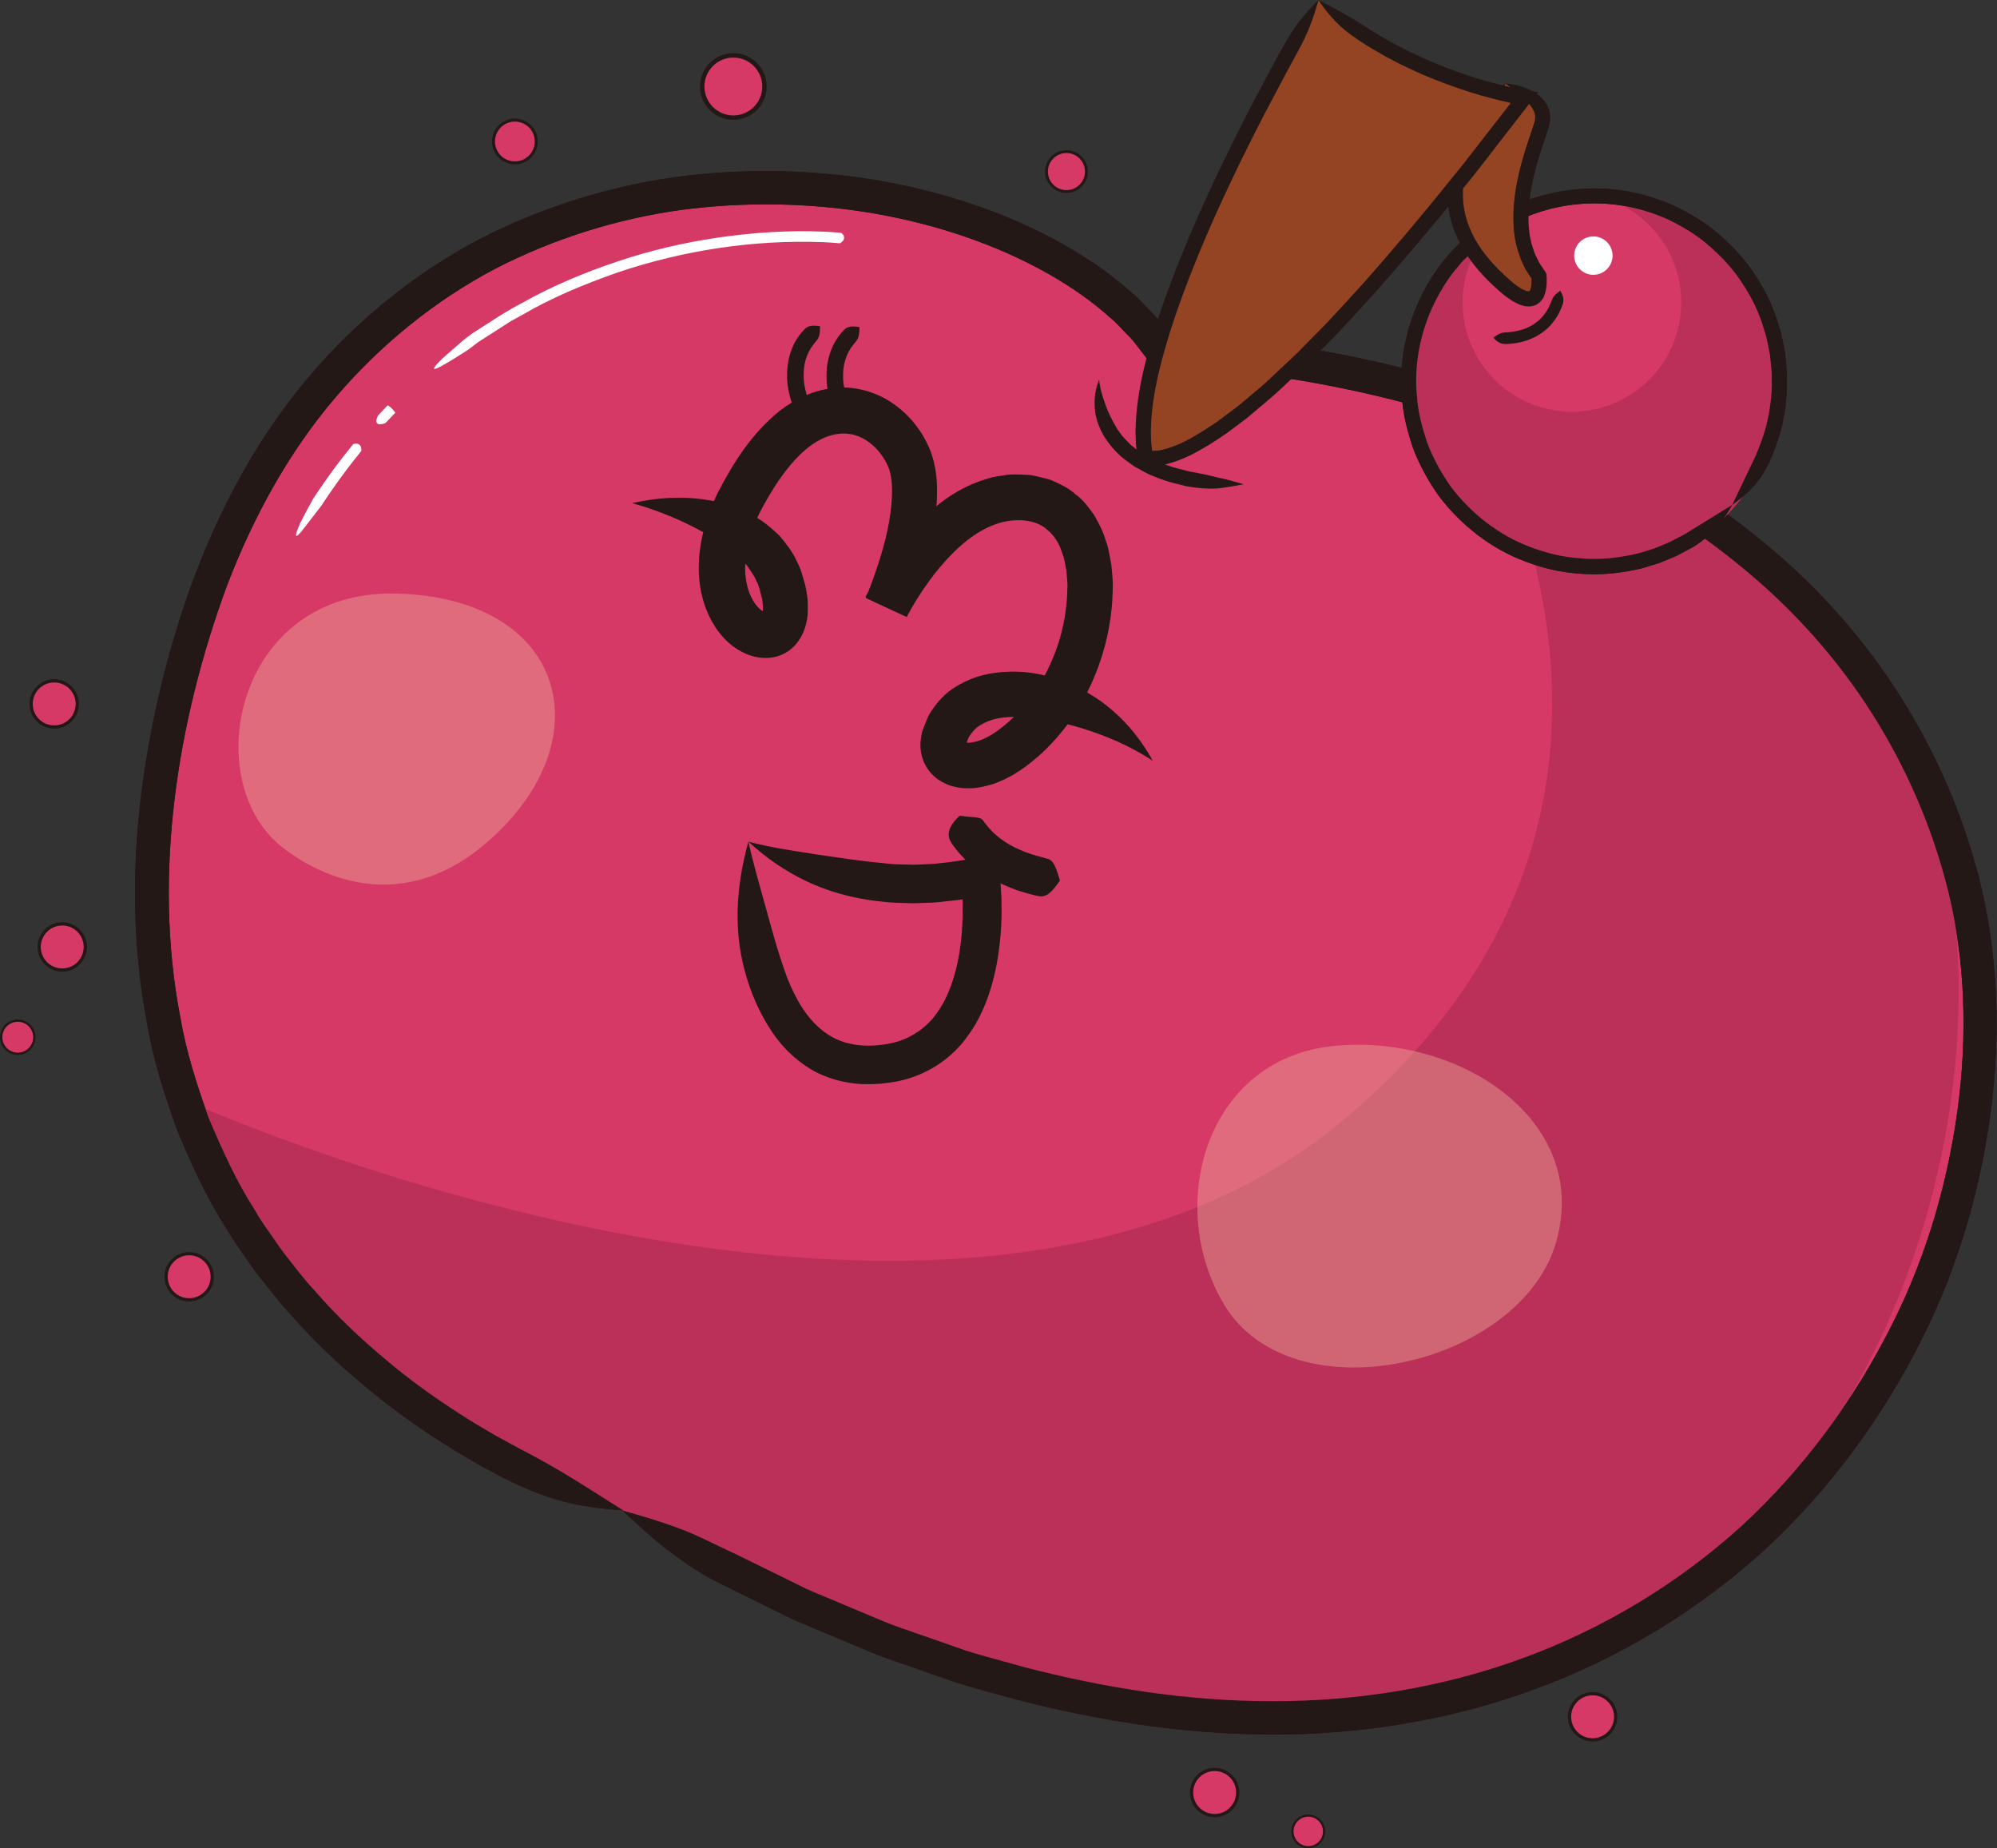 <?xml version="1.0" encoding="UTF-8"?>
<svg id="_レイヤー_1" data-name="レイヤー 1" xmlns="http://www.w3.org/2000/svg" viewBox="0 0 154.02 142.53">
  <rect x="0" y="0" width="154.02" height="142.53" fill="#333333" stroke="none"/>
  <defs>
    <style>
      .cls-1 {
        fill: #fff;
      }

      .cls-2 {
        stroke-width: .34px;
      }

      .cls-2, .cls-3, .cls-4, .cls-5, .cls-6, .cls-7, .cls-8 {
        fill: #d73966;
      }

      .cls-2, .cls-4, .cls-5, .cls-6, .cls-7, .cls-8 {
        stroke: #231815;
        stroke-miterlimit: 10;
      }

      .cls-9 {
        fill: #bb3058;
      }

      .cls-10 {
        fill: #954423;
      }

      .cls-4 {
        stroke-width: .17px;
      }

      .cls-5 {
        stroke-width: .23px;
      }

      .cls-6 {
        stroke-width: .22px;
      }

      .cls-11 {
        opacity: .43;
      }

      .cls-7 {
        stroke-width: .18px;
      }

      .cls-8 {
        stroke-width: .25px;
      }

      .cls-12 {
        fill: #edae98;
      }

      .cls-13 {
        fill: #231815;
      }
    </style>
  </defs>
  <g>
    <ellipse class="cls-10" cx="101.3" cy="33.28" rx="3.76" ry="8.96" transform="translate(27.24 109.99) rotate(-64.19)"/>
    <path class="cls-13" d="m109.36,37.18c-.54.57-1.14.64-1.74.7-.61.04-1.26.02-2.1-.06-.29-.02-.75-.07-1.72-.28-1.04-.24-2.41-.7-3.82-1.37-1.4-.68-2.85-1.56-4-2.56-1.16-.98-2.02-2.11-2.25-2.94-.13-.42-.1-.72-.03-.89.04-.19.13-.26.13-.26,0,0,.15-.33.85-.6.71-.25,1.91-.3,3.23-.07,2.66.42,5.74,1.89,7.63,3.27,1.08.78,1.65,1.36,1.93,1.66.58.61,1,1.11,1.35,1.61.32.5.64,1.02.53,1.79.48-.63.46-1.47.24-2.15-.22-.7-.63-1.36-1.28-2.06-.32-.34-.95-.98-2.1-1.81-2.03-1.48-5.23-3.01-8.13-3.47-1.44-.24-2.8-.21-3.8.13-.49.19-.89.42-1.12.67-.25.22-.33.39-.33.39.01,0-.16.17-.27.56-.13.38-.17.97.03,1.56.35,1.21,1.36,2.43,2.6,3.51,2.5,2.18,6.08,3.69,8.32,4.18,1.04.23,1.56.28,1.88.3.94.08,1.71-.01,2.4-.28.67-.25,1.34-.76,1.53-1.53Z"/>
  </g>
  <g>
    <path class="cls-3" d="m48.04,116.45S.99,103.01,13.99,51.95C26.35,3.41,77.99,10.13,89.53,26.91c0,0,48.09.46,60.88,37.61,12.79,37.15-27.45,96.72-102.37,51.93Z"/>
    <path class="cls-13" d="m48.04,116.45c-2.86-1.79-4.67-3.05-8.09-4.81-.41-.22-1-.55-1.72-.94-.36-.21-.74-.44-1.16-.68l-.32-.19-.16-.1-.36-.22-.74-.47c-1.97-1.26-3.93-2.66-5.8-4.25-1.88-1.57-3.71-3.3-5.38-5.22-.87-.93-1.64-1.96-2.44-2.98-.39-.52-.74-1.06-1.12-1.59-.38-.53-.75-1.07-1.07-1.65-1.43-2.21-2.53-4.65-3.58-7.13-.91-2.54-1.75-5.14-2.21-7.86-2.08-10.85-.27-22.68,3.63-33.24,2.02-5.27,4.74-10.23,8.29-14.4,3.54-4.17,7.78-7.57,12.37-9.99,4.61-2.38,9.5-3.86,14.26-4.53,4.77-.64,9.4-.55,13.65.05,8.51,1.23,15.45,4.55,19.56,8.27.55.43.95.96,1.41,1.4.23.22.42.46.6.7.22.29.44.57.65.84.19.25.39.49.58.73.3,0,.6.01.9.02.34.01.66.03.98.04.55.04,1.07.07,1.56.1,1.96.15,3.44.33,4.35.45,5.61.73,9.89,1.76,13.15,2.67,3.26.92,5.51,1.76,7.09,2.35,3.14,1.24,3.63,1.51,3.63,1.51,0,0,.68.31,1.97.91.63.32,1.41.72,2.33,1.18.89.51,1.94,1.06,3.07,1.76,2.28,1.37,4.94,3.23,7.74,5.68,2.79,2.45,5.68,5.55,8.23,9.4,2.54,3.83,4.76,8.44,6.14,13.58,1.4,5.14,1.75,10.91,1.07,16.79-.7,5.87-2.34,11.93-5.22,17.59-2.84,5.66-6.72,10.99-11.55,15.44-4.86,4.41-10.62,7.91-16.85,10.19-6.22,2.29-12.87,3.35-19.42,3.33-6.56,0-13.01-1.05-19.12-2.64-1.52-.44-3.04-.81-4.53-1.29-1.47-.52-2.93-1.03-4.38-1.53-1.46-.47-2.84-1.11-4.23-1.68-.69-.29-1.38-.58-2.07-.87l-1.03-.43-.51-.22-.17-.09c-2.31-1.13-4.2-2.06-5.15-2.53-1.77-.81-3.11-1.55-4.49-2.04-1.37-.52-2.72-.92-4.36-1.38,1.22,1.16,2.27,2.11,3.44,3.02,1.19.88,2.44,1.83,4.24,2.68.96.48,2.89,1.43,5.24,2.59l.18.09.52.22,1.05.44c.7.3,1.41.59,2.12.89,1.42.59,2.83,1.24,4.33,1.72,1.48.52,2.98,1.04,4.49,1.57,1.52.49,3.09.88,4.65,1.32,6.28,1.64,12.95,2.72,19.77,2.73,6.81.02,13.78-1.08,20.31-3.49,6.53-2.39,12.6-6.08,17.7-10.71,5.07-4.68,9.14-10.26,12.11-16.19,3.01-5.92,4.74-12.27,5.47-18.44.7-6.18.34-12.26-1.14-17.73-1.47-5.48-3.8-10.28-6.49-14.35-2.69-4.06-5.74-7.33-8.67-9.9-2.94-2.57-5.72-4.51-8.1-5.94-1.18-.73-2.27-1.3-3.2-1.84-.95-.48-1.76-.89-2.42-1.23-1.33-.61-2.04-.94-2.04-.94,0,0-.51-.28-3.75-1.56-3.26-1.17-9.29-3.58-20.83-5.16-.94-.12-2.46-.31-4.49-.46-.51-.03-1.05-.07-1.62-.1-.24-.01-.49-.02-.75-.03,0,0,0,0,0,0-.17-.22-.34-.44-.52-.67-.21-.28-.43-.56-.69-.81-.51-.5-.99-1.1-1.59-1.58-4.6-4.14-11.96-7.6-20.91-8.91-4.47-.63-9.34-.73-14.38-.05-5.02.71-10.2,2.27-15.1,4.8-4.88,2.57-9.4,6.2-13.14,10.61-3.75,4.42-6.62,9.65-8.72,15.14-2.08,5.52-3.47,11.28-4.21,17.12-.72,5.85-.64,11.8.45,17.52.48,2.87,1.37,5.63,2.34,8.32,1.1,2.63,2.27,5.22,3.79,7.56.35.6.73,1.18,1.13,1.74.4.56.77,1.14,1.19,1.69.85,1.07,1.66,2.16,2.58,3.14,1.77,2.03,3.68,3.84,5.66,5.49,1.96,1.66,4.01,3.13,6.07,4.44l.77.49.37.23.17.1c.11.07.22.13.33.19.43.25.84.49,1.21.71.76.41,1.37.74,1.8.97,3.58,1.8,5.9,2.31,9.28,2.54Z"/>
  </g>
  <path class="cls-13" d="m48.81,38.81c2.22.63,3.95,1.41,5.57,2.3.8.45,1.58.94,2.26,1.54.37.28.65.64.98.97.25.38.55.75.73,1.21.18.28.26.73.43,1.36.03.17.05.34.06.51,0,.09.02.18,0,.25,0,.06,0,.12,0,.19,0,0,0,0,0,0h0s-.23-.15-.41-.35c-.38-.42-.7-1.07-.85-1.84-.32-1.54.07-3.51,1-5.39.98-1.9,2.26-3.89,3.82-5.11,1.59-1.21,3.25-1.35,4.58-.38.66.47,1.2,1.17,1.51,1.89.28.63.34,1.51.3,2.38-.08,1.76-.53,3.48-.97,4.88-.22.71-.45,1.34-.65,1.89-.11.27-.21.53-.3.76l-.07.17-.03.07c6.35,2.95,1.76.82,3.18,1.47h0s0-.01,0-.01h0s.01-.04.01-.04c.05-.09.1-.19.14-.27.39-.71.65-1.11.67-1.14h0c.32-.5.32-.5.32-.5,0,0,.21-.32.62-.88.4-.56,1.03-1.34,1.88-2.19.85-.83,1.97-1.72,3.29-2.16,1.26-.43,2.93-.42,3.88.45.51.41.94,1.03,1.18,1.86.17.38.2.85.31,1.29.02.47.11.93.07,1.43-.03,1.95-.49,4.04-1.35,5.86-.21.46-.43.91-.69,1.33-.23.44-.53.82-.81,1.21-.59.77-1.26,1.51-1.95,2.07-.68.58-1.41,1.03-2.06,1.24-.31.09-.63.16-.81.14-.13,0-.11,0-.1,0h0s0,.01,0,.01h0s.05-.13.05-.13c.04-.11.08-.21.12-.31.26-.39.52-.73.9-.93.71-.44,1.48-.57,2-.6,1.06-.1,2.11,0,3.07.18.97.15,1.87.41,2.77.67,1.77.56,3.5,1.24,5.45,2.5-1.13-2.02-2.52-3.58-4.31-4.8-.91-.59-1.91-1.15-3.1-1.51-1.18-.39-2.55-.66-4.17-.53-.78.07-2.02.18-3.58,1.11-.78.45-1.56,1.24-2.15,2.28-.12.28-.24.58-.36.89-.05.17-.12.27-.16.51-.04.22-.07.45-.09.68-.04.92.3,1.9,1.06,2.57.32.31.74.52,1.16.69.45.15.93.24,1.28.23.78.04,1.42-.13,2.06-.31,1.24-.42,2.28-1.1,3.21-1.88.95-.78,1.75-1.66,2.5-2.63.37-.5.75-1.01,1.04-1.56.33-.53.6-1.09.86-1.66,1.04-2.27,1.62-4.75,1.66-7.3.04-.63-.06-1.29-.11-1.92-.14-.65-.2-1.29-.46-1.93-.18-.64-.52-1.26-.86-1.87-.42-.57-.83-1.17-1.42-1.59-.54-.5-1.19-.79-1.82-1.08-.32-.13-.65-.18-.97-.27-.32-.07-.64-.17-.96-.16-.63-.03-1.24-.08-1.83.04-.29.04-.59.08-.87.14-.27.08-.54.17-.81.25-2.11.73-3.54,1.95-4.61,2.98-1.06,1.05-1.79,1.98-2.26,2.63-.48.65-.71,1.02-.71,1.02,0,0,0,0-.37.58h0s-.31.48-.78,1.33c-.06.11-.12.23-.18.35l-.03.05v.03s-.02.01-.02.01h0c1.42.67-3.18-1.46,3.18,1.49l.05-.11.08-.2c.11-.26.22-.55.34-.86.23-.61.49-1.31.73-2.1.48-1.57,1.01-3.46,1.13-5.78.04-1.16.01-2.47-.58-3.9-.56-1.31-1.46-2.49-2.7-3.38-1.22-.89-2.88-1.43-4.51-1.29-1.63.13-3.1.84-4.26,1.72-2.29,1.83-3.67,4.11-4.85,6.37-1.14,2.33-1.81,5.03-1.29,7.63.26,1.28.8,2.51,1.69,3.5.45.49.94.92,1.76,1.29.81.35,1.68.42,2.43.2,1.46-.43,2.15-1.79,2.3-2.92.06-.31.04-.44.05-.66.01-.2,0-.37,0-.54-.01-.34-.06-.63-.1-.89-.08-.53-.25-.97-.35-1.35-.1-.39-.25-.68-.38-.94-.35-.79-.86-1.41-1.34-1.99-.54-.51-1.07-.99-1.63-1.32-1.11-.72-2.22-1.1-3.29-1.33-2.14-.44-4.18-.37-6.45.12Z"/>
  <g class="cls-11">
    <path class="cls-12" d="m21.71,65.28c-6.42-5.12-3.55-19.83,8.87-19.51,12.41.32,15.64,10.14,8.44,17.78-7.2,7.64-14.3,4.13-17.31,1.73Z"/>
  </g>
  <circle class="cls-5" cx="39.71" cy="10.91" r="1.65"/>
  <circle class="cls-2" cx="56.56" cy="6.67" r="2.4"/>
  <circle class="cls-6" cx="82.25" cy="13.23" r="1.54"/>
  <circle class="cls-8" cx="4.18" cy="54.28" r="1.78"/>
  <circle class="cls-8" cx="93.68" cy="138.22" r="1.78"/>
  <circle class="cls-8" cx="122.83" cy="132.38" r="1.78"/>
  <circle class="cls-4" cx="100.9" cy="141.22" r="1.22"/>
  <circle class="cls-8" cx="4.8" cy="73.02" r="1.78"/>
  <circle class="cls-8" cx="14.59" cy="98.45" r="1.78"/>
  <circle class="cls-7" cx="1.37" cy="79.98" r="1.28"/>
  <path class="cls-9" d="m112.34,28.96s21.43,32.17-8.77,57.43c-30.2,25.26-89.35-1.58-89.35-1.58,0,0,8.24,23.3,33.81,31.64,0,0,38.86,24.21,71.72,11.73,32.86-12.48,42.43-67.28,16.29-85.11-26.14-17.83-23.71-14.11-23.71-14.11Z"/>
  <path class="cls-13" d="m48.04,116.45c-2.86-1.79-4.67-3.05-8.09-4.81-.41-.22-1-.55-1.72-.94-.36-.21-.74-.44-1.16-.68l-.32-.19-.16-.1-.36-.22-.74-.47c-1.97-1.26-3.93-2.66-5.8-4.25-1.88-1.57-3.71-3.3-5.38-5.22-.87-.93-1.64-1.96-2.44-2.98-.39-.52-.74-1.06-1.12-1.59-.38-.53-.75-1.07-1.07-1.65-1.43-2.21-2.53-4.65-3.58-7.13-.91-2.54-1.75-5.14-2.21-7.86-2.08-10.85-.27-22.68,3.63-33.24,2.02-5.27,4.74-10.23,8.29-14.4,3.54-4.17,7.78-7.57,12.37-9.99,4.61-2.38,9.5-3.86,14.26-4.53,4.77-.64,9.4-.55,13.65.05,8.51,1.23,15.45,4.55,19.56,8.27.55.43.95.96,1.41,1.4.23.22.42.46.6.7.22.29.44.57.65.84.19.25.39.49.58.73.3,0,.6.01.9.02.34.01.66.03.98.04.55.04,1.07.07,1.56.1,1.96.15,3.44.33,4.35.45,5.61.73,9.89,1.76,13.15,2.67,3.26.92,5.51,1.76,7.09,2.35,3.14,1.24,3.63,1.51,3.63,1.51,0,0,.68.31,1.97.91.63.32,1.41.72,2.33,1.18.89.51,1.94,1.06,3.07,1.76,2.28,1.37,4.94,3.23,7.74,5.68,2.79,2.45,5.68,5.55,8.23,9.4,2.54,3.83,4.76,8.44,6.14,13.58,1.4,5.14,1.75,10.91,1.07,16.79-.7,5.87-2.34,11.93-5.22,17.59-2.84,5.66-6.72,10.99-11.55,15.44-4.86,4.41-10.62,7.91-16.85,10.19-6.22,2.29-12.87,3.35-19.42,3.33-6.56,0-13.01-1.05-19.12-2.64-1.52-.44-3.04-.81-4.53-1.29-1.47-.52-2.93-1.03-4.38-1.53-1.46-.47-2.84-1.11-4.23-1.68-.69-.29-1.38-.58-2.07-.87l-1.03-.43-.51-.22-.17-.09c-2.31-1.13-4.2-2.06-5.15-2.53-1.77-.81-3.11-1.55-4.49-2.04-1.37-.52-2.72-.92-4.36-1.38,1.22,1.16,2.27,2.11,3.44,3.02,1.19.88,2.44,1.83,4.24,2.68.96.48,2.89,1.43,5.24,2.59l.18.09.52.22,1.05.44c.7.3,1.41.59,2.12.89,1.42.59,2.83,1.24,4.33,1.72,1.48.52,2.98,1.04,4.49,1.57,1.52.49,3.09.88,4.65,1.32,6.28,1.64,12.95,2.72,19.77,2.73,6.81.02,13.78-1.08,20.31-3.49,6.53-2.39,12.6-6.08,17.7-10.71,5.07-4.68,9.14-10.26,12.11-16.19,3.01-5.92,4.74-12.27,5.47-18.44.7-6.18.34-12.26-1.14-17.73-1.47-5.48-3.8-10.28-6.49-14.35-2.69-4.06-5.74-7.33-8.67-9.9-2.94-2.57-5.72-4.51-8.1-5.94-1.18-.73-2.27-1.3-3.2-1.84-.95-.48-1.76-.89-2.42-1.23-1.33-.61-2.04-.94-2.04-.94,0,0-.51-.28-3.75-1.56-3.26-1.17-9.29-3.58-20.83-5.16-.94-.12-2.46-.31-4.49-.46-.51-.03-1.05-.07-1.62-.1-.24-.01-.49-.02-.75-.03,0,0,0,0,0,0-.17-.22-.34-.44-.52-.67-.21-.28-.43-.56-.69-.81-.51-.5-.99-1.1-1.59-1.58-4.6-4.14-11.96-7.6-20.91-8.91-4.47-.63-9.34-.73-14.38-.05-5.02.71-10.2,2.27-15.1,4.8-4.88,2.57-9.4,6.2-13.14,10.61-3.75,4.42-6.62,9.65-8.72,15.14-2.08,5.52-3.47,11.28-4.21,17.12-.72,5.85-.64,11.8.45,17.52.48,2.87,1.37,5.63,2.34,8.32,1.1,2.63,2.27,5.22,3.79,7.56.35.6.73,1.18,1.13,1.74.4.56.77,1.14,1.19,1.69.85,1.07,1.66,2.16,2.58,3.14,1.77,2.03,3.68,3.84,5.66,5.49,1.96,1.66,4.01,3.13,6.07,4.44l.77.49.37.23.17.1c.11.07.22.13.33.19.43.25.84.49,1.21.71.76.41,1.37.74,1.8.97,3.58,1.8,5.9,2.31,9.28,2.54Z"/>
  <g>
    <circle class="cls-3" cx="122.93" cy="29.4" r="14.3"/>
    <path class="cls-13" d="m133.57,38.95c-1.37.85-2.2,1.36-3.61,2.23-.21.11-.51.27-.9.47-.19.11-.4.21-.64.3-.22.09-.43.18-.66.27-.24.11-.51.17-.77.26-.52.18-1.07.3-1.64.4-1.14.2-2.35.29-3.59.16-1.24-.08-2.5-.39-3.71-.85-2.44-.9-4.62-2.61-6.18-4.7-.75-1.07-1.37-2.21-1.81-3.39-.39-1.19-.71-2.39-.78-3.57-.23-2.36.26-4.53.93-6.23.7-1.7,1.56-2.97,2.26-3.76.31-.42.64-.68.83-.89.2-.2.3-.3.3-.3,0,0,.1-.11.32-.28.22-.17.53-.45.95-.77.86-.6,2.16-1.41,3.92-1.97,1.75-.55,3.95-.86,6.29-.48,1.17.18,2.35.54,3.5,1.04,1.13.55,2.26,1.19,3.24,2.07.98.85,1.9,1.83,2.6,2.95.73,1.1,1.3,2.3,1.65,3.55.22.61.3,1.26.44,1.88.05.63.16,1.26.14,1.88.05,1.22-.17,2.51-.4,3.51-.28,1.1-.66,1.96-.83,2.39-.72,1.5-1.14,2.38-1.83,3.83,1.23-.91,2.07-1.67,2.89-3.34.19-.47.6-1.4.91-2.59l.05-.16.04-.23.09-.47c.05-.32.14-.63.15-.96.07-.65.13-1.31.1-1.99.02-.68-.09-1.36-.15-2.04-.14-.68-.24-1.37-.47-2.04-.39-1.35-1-2.66-1.79-3.85-.76-1.21-1.75-2.27-2.82-3.2-1.06-.94-2.29-1.64-3.52-2.24-1.26-.54-2.54-.93-3.8-1.13-2.53-.41-4.93-.07-6.82.52-1.91.6-3.32,1.48-4.25,2.14-.45.35-.79.64-1.03.83-.24.19-.35.31-.35.31,0,0-.11.11-.33.33-.2.22-.55.51-.9.97-.75.85-1.7,2.23-2.45,4.08-.73,1.85-1.26,4.21-1.01,6.76.07,1.28.41,2.58.84,3.87.48,1.28,1.15,2.52,1.97,3.68,1.7,2.27,4.06,4.12,6.71,5.1,1.32.5,2.68.83,4.03.92,1.34.13,2.67.04,3.9-.18.62-.11,1.22-.24,1.78-.44.28-.09.57-.16.84-.28.24-.1.48-.2.71-.29.26-.1.49-.21.7-.33.41-.22.75-.4.97-.52,1.58-1,2.25-1.91,3.02-3.23Z"/>
  </g>
  <g>
    <path class="cls-3" d="m115.17,26.03s4.4.77,5.17-3.64"/>
    <path class="cls-13" d="m115.17,26.03c.29.33.54.5.97.5.23,0,.93-.05,1.55-.26.63-.19,1.13-.54,1.13-.54,0,0,.53-.32.93-.85.44-.51.7-1.18.77-1.4.14-.41.02-.7-.18-1.07-.37.27-.54.43-.67.77-.07.18-.28.74-.62,1.13-.32.42-.73.67-.73.67,0,0-.39.28-.91.43-.51.17-1.11.22-1.31.22-.37.02-.57.16-.94.41Z"/>
  </g>
  <path class="cls-13" d="m84.77,29.27c-.29.72-.38,1.4-.34,2.12.03.72.26,1.47.76,2.32.19.27.47.75,1.29,1.51.34.28,1.18.89,1.2.85,0,0,.19.1.43.24.24.13.53.3.75.37,1.34.57,2.21.68,2.66.82.91.16,1.64.2,2.32.17.68-.07,1.33-.18,2.08-.33-.75-.22-1.36-.39-2.01-.52-.64-.17-1.31-.31-2.16-.46-.4-.13-1.23-.24-2.42-.75-.21-.06-.46-.21-.67-.33-.21-.11-.38-.2-.38-.2-.03.03-.73-.51-1.02-.73-.32-.34-.58-.57-.74-.78-.15-.21-.26-.36-.34-.47-.41-.69-.71-1.27-.91-1.86-.21-.59-.41-1.18-.5-1.95Z"/>
  <g class="cls-11">
    <path class="cls-12" d="m94.39,100.56c-4.54-7.63-1.38-18.78,8.26-19.88,9.64-1.1,20.11,5.59,17.36,15.12s-20.37,13.58-25.62,4.76Z"/>
  </g>
  <path class="cls-1" d="m27.22,34.27s.02-.02.05-.03c.2-.07.6-.08.6.47,0,.01,0,.05-.01.07l-.83,1.05c-.64.83-1.24,1.67-1.83,2.54l-.41.62s-.56.73-1.29,1.67c-.89,1.18-.76.59-.37-.26-.03.04.22-.46.48-.95.28-.51.55-1,.55-1l.36-.54c.59-.88,1.21-1.74,1.86-2.58l.85-1.07Z"/>
  <path class="cls-1" d="m29.9,31.26s0,0,.02,0c.1.06.34.24.55.53,0,0,.02.03.02.03-.01.01-.77.81-.77.81,0,0-.18.07-.36.08-.28.04-.35-.14-.33-.31-.02,0,.11-.34.11-.34,0,0,.76-.81.77-.82Z"/>
  <path class="cls-1" d="m64.85,17.95s.03,0,.05.02c.18.13.38.46-.07.76,0,0-.05.03-.07.03-.44-.04-.88-.07-1.33-.09-5.34-.19-10.73.63-15.8,2.34-2.52.89-5.01,1.9-7.33,3.26l-.88.48-.84.54-1.69,1.08-.76.58s-1.03.68-1.79,1.11c-1.28.76-.93.27-.26-.37-.09.05,1.66-1.46,1.66-1.46l.31-.24.16-.12.2-.15.42-.27c1.13-.72,2.24-1.48,3.44-2.09,2.34-1.32,4.82-2.35,7.36-3.2,2.54-.86,5.16-1.46,7.82-1.85,2.65-.38,5.34-.56,8.02-.45.46.02.91.05,1.37.09Z"/>
  <path class="cls-13" d="m62.15,32c.2-.51.32-.78.19-1.15-.07-.2-.26-.81-.33-1.38-.06-.57,0-1.07,0-1.07,0,0,.04-.51.25-1,.18-.51.58-.97.71-1.12.23-.29.27-.55.28-1.12-.51-.08-.91-.1-1.23.26-.18.18-.71.8-.95,1.5-.28.68-.33,1.34-.33,1.34,0,0-.08.66,0,1.36.08.7.31,1.42.4,1.65.16.43.48.6,1.01.72Z"/>
  <path class="cls-13" d="m65.19,32.06c.2-.51.32-.78.19-1.15-.07-.2-.26-.81-.33-1.38-.06-.57,0-1.07,0-1.07,0,0,.04-.51.25-1,.18-.51.58-.97.71-1.12.23-.29.27-.55.28-1.12-.51-.08-.91-.1-1.23.26-.18.18-.71.8-.95,1.5-.28.68-.33,1.34-.33,1.34,0,0-.08.66,0,1.36.08.7.31,1.42.4,1.65.16.43.48.6,1.01.72Z"/>
  <path class="cls-9" d="m126.79,16.18c-.56-.15-1.12-.27-1.68-.35,3.46,1.79,5.32,5.79,4.26,9.7-1.22,4.49-5.86,7.14-10.35,5.92-4.49-1.22-7.14-5.86-5.92-10.35.21-.78.53-1.49.93-2.15-2.16,1.79-3.82,4.25-4.61,7.16-2.05,7.54,2.4,15.32,9.94,17.37,7.54,2.05,15.32-2.4,17.37-9.94,2.05-7.54-2.4-15.32-9.94-17.37Z"/>
  <path class="cls-13" d="m133.57,38.95c-1.37.85-2.2,1.36-3.61,2.23-.21.11-.51.27-.9.47-.19.11-.4.21-.64.3-.22.09-.43.18-.66.27-.24.11-.51.17-.77.26-.52.18-1.07.3-1.64.4-1.14.2-2.35.29-3.59.16-1.24-.08-2.5-.39-3.71-.85-2.44-.9-4.62-2.61-6.18-4.7-.75-1.07-1.37-2.21-1.81-3.39-.39-1.19-.71-2.39-.78-3.57-.23-2.36.26-4.53.93-6.23.7-1.7,1.56-2.97,2.26-3.76.31-.42.64-.68.83-.89.2-.2.3-.3.3-.3,0,0,.1-.11.32-.28.22-.17.53-.45.95-.77.86-.6,2.16-1.41,3.92-1.97,1.75-.55,3.95-.86,6.29-.48,1.17.18,2.35.54,3.5,1.04,1.13.55,2.26,1.19,3.24,2.07.98.85,1.9,1.83,2.6,2.95.73,1.1,1.3,2.3,1.65,3.55.22.61.3,1.26.44,1.88.05.63.16,1.26.14,1.88.05,1.22-.17,2.51-.4,3.51-.28,1.1-.66,1.96-.83,2.39-.72,1.5-1.14,2.38-1.83,3.83,1.23-.91,2.07-1.67,2.89-3.34.19-.47.6-1.4.91-2.59l.05-.16.04-.23.09-.47c.05-.32.14-.63.15-.96.07-.65.13-1.31.1-1.99.02-.68-.09-1.36-.15-2.04-.14-.68-.24-1.37-.47-2.04-.39-1.35-1-2.66-1.79-3.85-.76-1.21-1.75-2.27-2.82-3.2-1.06-.94-2.29-1.64-3.52-2.24-1.26-.54-2.54-.93-3.8-1.13-2.53-.41-4.93-.07-6.82.52-1.91.6-3.32,1.48-4.25,2.14-.45.35-.79.64-1.03.83-.24.19-.35.31-.35.31,0,0-.11.11-.33.33-.2.22-.55.51-.9.97-.75.85-1.7,2.23-2.45,4.08-.73,1.85-1.26,4.21-1.01,6.76.07,1.28.41,2.58.84,3.87.48,1.28,1.15,2.52,1.97,3.68,1.7,2.27,4.06,4.12,6.71,5.1,1.32.5,2.68.83,4.03.92,1.34.13,2.67.04,3.9-.18.62-.11,1.22-.24,1.78-.44.28-.09.57-.16.84-.28.24-.1.48-.2.71-.29.26-.1.49-.21.7-.33.41-.22.75-.4.97-.52,1.58-1,2.25-1.91,3.02-3.23Z"/>
  <g>
    <path class="cls-10" d="m116.11,6.46s3.36,1.09,2.83,3.02-3.25,7.92-.25,11.82c0,0,.44,3.53-2.76.66-3.2-2.87-6.5-7.52.18-15.49Z"/>
    <path class="cls-13" d="m116.11,6.46c.64.42,1.12.84,1.56,1.27.43.43.81.93.72,1.46,0,.15-.19.67-.51,1.63-.32.96-.73,2.28-.98,3.77-.23,1.49-.31,3.18.15,4.68.12.37.23.74.4,1.07.08.17.16.33.24.49.1.15.2.3.29.44l.14.21s0-.01,0,0c0,0,0,0,0,0v.09s0,.18,0,.18c0,.23-.04.44-.09.57-.05.15-.09.13-.09.14,0,0-.08,0-.14,0-.16-.05-.26-.09-.27-.1,0,0-.09-.05-.25-.13-.16-.12-.41-.26-.7-.52-.58-.5-1.41-1.27-2.13-2.22-.73-.96-1.33-2.16-1.53-3.4-.22-1.25-.02-2.5.28-3.49.38-1.24.78-1.96.99-2.34.82-1.52,1.29-2.4,1.93-3.82-1.21.94-2.06,1.63-2.96,3.26-.22.4-.66,1.17-1.09,2.56-.34,1.1-.58,2.55-.32,4.02.24,1.47.95,2.85,1.76,3.91.81,1.07,1.66,1.86,2.32,2.42.32.28.64.48.85.62.24.12.37.19.37.19,0,0,.04.02.12.06.09.03.23.07.4.12.2.02.46.08.82-.06.34-.13.64-.48.73-.79.12-.32.16-.64.17-.96v-.25s0-.13,0-.13l-.02-.21c.02-.15-.13-.27-.2-.41l-.12-.18c-.08-.12-.16-.24-.24-.36-.06-.13-.13-.27-.2-.41-.15-.27-.24-.58-.34-.9-.39-1.27-.33-2.79-.11-4.17.23-1.39.63-2.65.94-3.6.32-.99.5-1.4.55-1.85.09-.62-.16-1.18-.44-1.53-.28-.37-.61-.58-.93-.77-.65-.34-1.3-.51-2.07-.58Z"/>
  </g>
  <g>
    <path class="cls-10" d="m101.68,0s-15.37,25.7-13.33,35.24c0,0,5.52,3.51,29.22-27.71,0,0-8.95-1.3-15.89-7.52Z"/>
    <path class="cls-13" d="m101.68,0c-1.08,1.1-1.76,1.89-2.65,3.46-.12.21-.3.53-.51.93-.11.2-.23.42-.36.65-.54,1.02-1.12,2.11-1.72,3.25-2.42,4.71-5.13,10.35-7.05,16.06-.93,2.86-1.71,5.73-1.8,8.53-.03.35,0,.7.01,1.05,0,.35.05.67.11,1.05.03.15.03.32.09.45l.08.2c.04.05.13.08.19.1.14.05.27.12.42.15.15.03.32.03.4.04.38,0,.75-.03,1.07-.13,1.31-.33,2.34-.92,3.26-1.47.45-.29.89-.56,1.29-.84.39-.29.75-.56,1.1-.82.7-.5,1.24-1.01,1.71-1.39.94-.78,1.43-1.25,1.43-1.25,0,0,.78-.73,2.13-2,.65-.66,1.43-1.46,2.33-2.37.88-.93,1.83-1.99,2.89-3.14,2.06-2.33,4.39-5.07,6.77-8.02,1.22-1.46,2.37-3.02,3.58-4.56l.9-1.16.79-1.02.45-.58.05-.07h-.09s-.19-.04-.19-.04l-.38-.06-.74-.13c-.24-.04-.54-.1-.6-.12l-.7-.16c-.47-.11-.93-.24-1.39-.36-1.92-.56-3.79-1.26-5.51-2.09-.44-.19-.85-.43-1.27-.64-.12-.06-.23-.12-.35-.18-.18-.1-.35-.2-.51-.29-.66-.37-1.19-.7-1.48-.9-1.48-.95-2.36-1.43-3.75-2.12.89,1.25,1.58,2.09,3.11,3.09.3.21.85.56,1.53.94.17.1.35.2.53.31.12.06.24.12.36.19.43.22.86.46,1.31.66,1.79.86,3.72,1.58,5.7,2.16.48.13.95.26,1.44.38l.73.17c.18.04.12.03.13.03h0s0,0,0,0h0l-.11.14-.9,1.16c-1.21,1.53-2.36,3.09-3.57,4.54-2.36,2.95-4.68,5.67-6.72,7.98-1.04,1.13-1.99,2.2-2.86,3.11-.89.9-1.66,1.69-2.3,2.34-1.33,1.25-2.09,1.97-2.09,1.97,0,0-.48.47-1.4,1.22-.46.38-.99.87-1.67,1.35-.33.25-.69.51-1.06.79-.38.27-.8.52-1.23.8-.86.53-1.85,1.07-2.91,1.33-.26.08-.53.09-.76.1-.13,0-.04,0-.07,0,0,0,0,0,0,0-.1-.55-.12-1.2-.1-1.84.08-2.59.83-5.4,1.75-8.2,1.88-5.6,4.57-11.22,6.98-15.89.6-1.13,1.17-2.22,1.71-3.23.13-.23.24-.45.35-.65.22-.4.39-.71.51-.93.86-1.57,1.19-2.55,1.63-4.03Z"/>
  </g>
  <circle class="cls-1" cx="122.89" cy="19.71" r="1.48"/>
  <g>
    <path class="cls-3" d="m57.72,64.9s8.41,4.95,17.9,2.66c0,0,1.88,14.26-8.4,14.56-10.28.3-9.5-17.22-9.5-17.22Z"/>
    <path class="cls-13" d="m57.72,64.9c1.45,1.33,2.86,2.27,4.45,3.04,1.6.75,3.41,1.33,5.81,1.58.41.05.94.1,1.72.11.39.02.84.03,1.37,0,.53-.02,1.13-.02,1.82-.12.48-.05,1.44-.16,1.24-.14l.1-.02s0,0,.01,0c0,0,0,0,0,0v.32c.01.36.01.72,0,1.08-.02.72-.07,1.43-.16,2.1-.16,1.35-.49,2.52-.79,3.31-.31.79-.57,1.23-.57,1.23,0,0-.2.38-.61.93-.41.54-1.08,1.18-2,1.64-.9.47-2.12.69-3.29.67-1.15-.02-2.16-.34-2.9-.82-1.15-.74-1.86-1.75-2.35-2.6-.48-.85-.76-1.55-.94-2.04-.71-1.97-1.13-3.63-1.58-5.22-.44-1.6-.9-3.14-1.33-5.05-.52,1.89-.78,3.55-.83,5.31-.03,1.76.14,3.65.96,5.97.2.57.53,1.41,1.14,2.5.62,1.07,1.55,2.48,3.34,3.64,1.14.75,2.79,1.26,4.42,1.28,1.6.03,3.27-.26,4.68-.98,1.41-.69,2.43-1.7,3.02-2.48.59-.78.86-1.3.86-1.3,0,0,.36-.6.76-1.62.39-1.01.78-2.44.98-4,.1-.78.17-1.59.19-2.4.01-.41.01-.81,0-1.21v-.3s-.03-.51-.03-.51c-.01-.37-.05-.74-.08-1.1-.04-.35-.08-.7-.13-1.05l-.06-.51-.03-.26c-.06,0-.16.02-.23.03-.64.11-1.27.22-1.87.32-1.44.26-1.69.25-2.22.32-.6.09-1.14.08-1.6.11-.46.03-.86.02-1.21,0-.69,0-1.17-.04-1.53-.09-2.13-.2-3.81-.47-5.44-.71-1.63-.26-3.21-.47-5.1-.96Z"/>
  </g>
  <path class="cls-13" d="m74.01,62.91c-.78.71-1.04,1.4-.69,1.98.18.33.85,1.21,1.61,1.82.74.63,1.5,1.02,1.5,1.02,0,0,.19.1.47.26.29.15.7.32,1.12.5.85.33,1.8.56,2.12.62.59.09,1.02-.36,1.61-1.21-.31-1.02-.48-1.56-.96-1.68-.25-.08-1.03-.26-1.69-.51-.32-.14-.63-.26-.85-.37-.21-.11-.35-.19-.35-.19,0,0-.55-.3-1.04-.73-.51-.42-.91-.96-1.03-1.14-.23-.34-.76-.22-1.8-.38Z"/>
</svg>